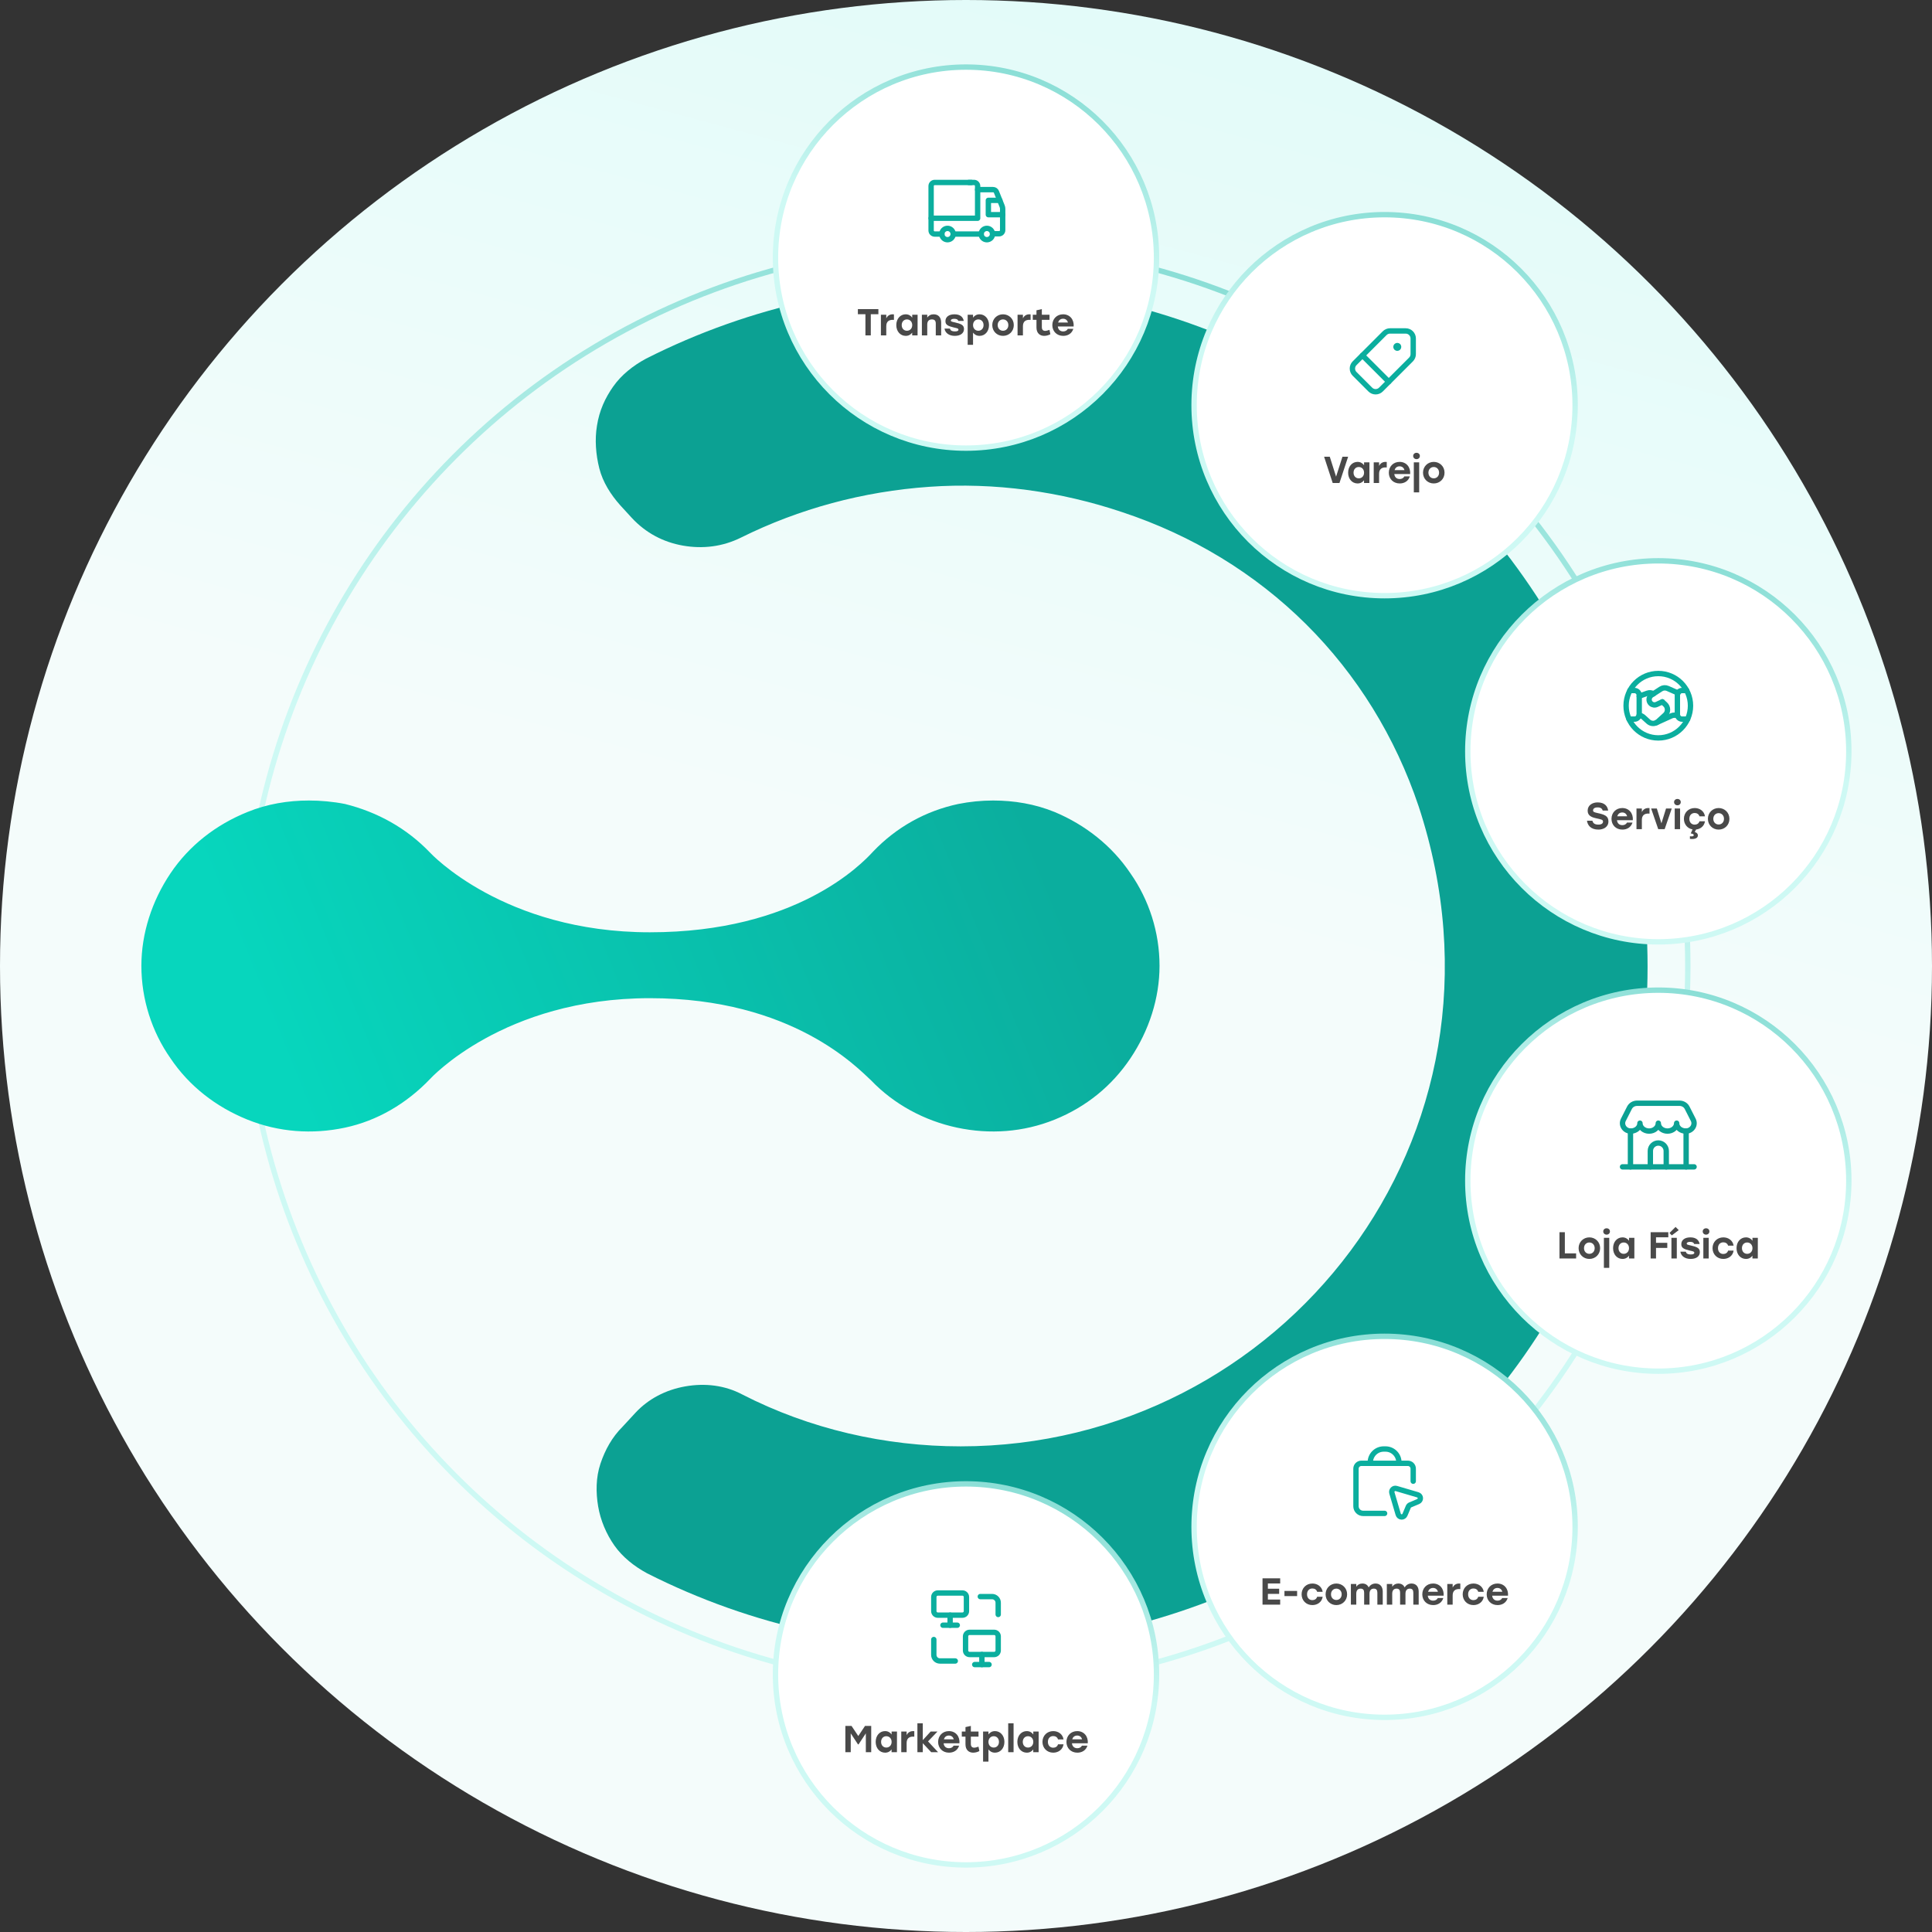 <?xml version="1.0" encoding="UTF-8"?> <svg xmlns="http://www.w3.org/2000/svg" width="720" height="720" viewBox="0 0 720 720" fill="none"><rect x="0" y="0" width="720" height="720" fill="#333333" stroke="none"/><circle cx="360" cy="360" r="360" fill="url(#paint0_linear_321_1041)"></circle><circle cx="360" cy="360" r="269" stroke="url(#paint1_linear_321_1041)" stroke-width="2"></circle><path d="M490.999 143.162C453.752 120.383 410.875 107.488 367.132 106.199C323.389 104.48 279.645 113.935 240.666 133.707C235.902 136.285 231.571 139.724 228.539 144.022C225.507 148.32 223.342 153.048 222.476 158.635C221.609 163.793 222.042 169.381 223.342 174.538C224.641 179.696 227.673 184.424 231.138 188.292L235.469 193.02C240.666 198.607 247.162 202.046 254.525 203.335C261.888 204.625 269.251 203.765 276.18 200.327C297.835 189.581 321.656 183.134 346.343 181.415C370.597 179.696 395.283 183.134 418.238 190.871C444.224 199.467 467.612 213.651 486.668 232.562C505.725 251.474 520.017 274.683 528.679 300.472C569.391 424.256 477.14 539.015 358.037 539.015C329.885 539.015 301.733 532.568 276.613 519.673C270.117 516.235 262.754 515.375 255.391 516.665C248.029 517.954 241.532 521.392 236.768 526.55L232.004 531.708C228.106 535.576 225.507 540.304 223.775 545.462C222.043 550.619 222.042 556.207 222.909 561.365C223.775 566.522 225.94 571.68 228.972 575.978C232.004 580.276 236.335 583.715 241.099 586.293C280.078 606.065 323.822 615.52 367.565 613.801C411.308 612.082 454.185 599.188 491.432 576.838C528.679 554.058 559.862 522.252 581.084 484.429C602.74 446.606 614 403.625 614 360.215C614 316.804 602.74 273.824 581.084 236.001C559.429 197.748 528.246 165.942 490.999 143.162Z" fill="#0CA193"></path><path d="M324.582 402.577C333.254 411.623 344.529 417.654 356.671 420.238C368.813 422.823 381.388 421.961 393.096 417.223C404.804 412.484 414.344 404.73 421.283 394.392C428.221 384.053 432.123 371.991 432.123 359.93C432.123 347.437 428.221 335.375 421.283 325.467C414.344 315.129 404.371 307.375 393.096 302.636C385.724 299.621 377.919 298.329 370.113 298.329C365.777 298.329 361.441 298.759 357.104 299.621C344.963 302.206 334.122 308.237 325.449 317.283C321.113 322.021 296.829 347.437 242.191 347.437C187.552 347.437 160.233 317.714 160.233 317.714C151.561 308.667 140.72 302.636 128.578 299.621C124.241 298.759 119.472 298.329 115.135 298.329C107.33 298.329 99.524 299.621 92.152 302.636C80.444 307.375 70.471 315.129 63.532 325.467C56.594 335.806 52.691 347.868 52.691 359.93C52.691 372.422 56.594 384.484 63.532 394.392C70.471 404.73 80.444 412.484 92.152 417.223C103.861 421.961 116.436 422.823 128.578 420.238C140.72 417.654 151.561 411.192 160.233 402.146C160.233 402.146 187.552 371.991 242.191 371.991C295.528 371.991 319.812 398.269 324.582 402.577Z" fill="url(#paint2_linear_321_1041)"></path><circle cx="360" cy="96" r="71" fill="white" stroke="url(#paint3_linear_321_1041)" stroke-width="2"></circle><path d="M364.333 70.667H370.097C370.643 70.667 371.133 70.999 371.335 71.506L373.476 76.858C373.601 77.172 373.667 77.508 373.667 77.847V85.778C373.667 86.514 373.069 87.111 372.333 87.111H369.892" stroke="#0BAE9E" stroke-width="2" stroke-linecap="round" stroke-linejoin="round"></path><path d="M365.667 87.227H355.227" stroke="#0BAE9E" stroke-width="2" stroke-linecap="round" stroke-linejoin="round"></path><path d="M373.667 80H368.333V74.666H372.6" stroke="#0BAE9E" stroke-width="2" stroke-linecap="round" stroke-linejoin="round"></path><path d="M361.075 68H363C363.736 68 364.333 68.597 364.333 69.333V81.333H347" stroke="#0BAE9E" stroke-width="2" stroke-linecap="round" stroke-linejoin="round"></path><path d="M369.272 85.728C370.097 86.553 370.097 87.89 369.272 88.715C368.447 89.54 367.11 89.54 366.285 88.715C365.461 87.89 365.461 86.553 366.285 85.728C367.11 84.903 368.447 84.903 369.272 85.728" stroke="#0BAE9E" stroke-width="2" stroke-linecap="round" stroke-linejoin="round"></path><path d="M354.605 85.728C355.43 86.553 355.43 87.89 354.605 88.715C353.781 89.54 352.443 89.54 351.619 88.715C350.794 87.89 350.794 86.553 351.619 85.728C352.443 84.903 353.781 84.903 354.605 85.728" stroke="#0BAE9E" stroke-width="2" stroke-linecap="round" stroke-linejoin="round"></path><path d="M351 87.221H348.333C347.597 87.221 347 86.624 347 85.888V69.333C347 68.597 347.597 68 348.333 68H361.984" stroke="#0BAE9E" stroke-width="2" stroke-linecap="round" stroke-linejoin="round"></path><path d="M327.349 115.2H319.705V117.104H322.519V125H324.521V117.104H327.349V115.2ZM332.696 117.132C331.604 117.132 330.764 117.636 330.288 118.644V117.3H328.286V125H330.288V121.57C330.288 119.75 331.38 119.19 332.654 119.19C332.878 119.19 332.99 119.204 333.144 119.218V117.16C333.018 117.146 332.878 117.132 332.696 117.132ZM339.96 117.3V118.378C339.428 117.636 338.616 117.132 337.524 117.132C335.55 117.132 334.024 118.77 334.024 121.15C334.024 123.516 335.522 125.168 337.538 125.168C338.616 125.168 339.414 124.692 339.946 123.964V125H341.948L341.962 117.3H339.96ZM337.986 123.264C336.88 123.264 336.04 122.424 336.04 121.15C336.04 119.89 336.866 119.036 337.986 119.036C339.106 119.036 339.96 119.89 339.96 121.15C339.96 122.424 339.106 123.264 337.986 123.264ZM347.954 117.132C346.89 117.132 346.12 117.566 345.56 118.35V117.3H343.558V125H345.56V120.954C345.56 119.694 346.162 119.036 347.296 119.036C348.36 119.036 348.738 119.596 348.738 120.604V125H350.74V120.17C350.74 118.28 349.69 117.132 347.954 117.132ZM355.823 125.168C357.727 125.168 359.253 124.328 359.253 122.606C359.253 121.066 358.021 120.646 355.823 120.142C354.703 119.89 354.353 119.82 354.353 119.456C354.353 119.036 354.843 118.812 355.641 118.812C356.565 118.812 356.985 119.106 357.139 119.596H359.169C358.903 118.168 357.853 117.132 355.711 117.132C353.681 117.132 352.337 118.07 352.337 119.694C352.337 121.024 353.233 121.514 355.417 122.032C356.579 122.312 357.181 122.354 357.181 122.872C357.181 123.292 356.761 123.502 355.879 123.502C354.633 123.502 354.171 123.082 354.017 122.466H351.987C352.267 124.16 353.765 125.168 355.823 125.168ZM365.06 117.132C363.982 117.132 363.156 117.636 362.624 118.378V117.3H360.622V128.5H362.624V123.964C363.17 124.692 363.968 125.168 365.06 125.168C367.062 125.168 368.574 123.516 368.574 121.15C368.574 118.77 367.034 117.132 365.06 117.132ZM364.598 123.264C363.478 123.264 362.624 122.424 362.624 121.15C362.624 119.89 363.478 119.036 364.598 119.036C365.718 119.036 366.544 119.89 366.544 121.15C366.544 122.424 365.704 123.264 364.598 123.264ZM373.794 117.132C371.582 117.132 369.79 118.826 369.79 121.15C369.79 123.46 371.554 125.168 373.794 125.168C376.048 125.168 377.812 123.474 377.812 121.15C377.812 118.826 376.02 117.132 373.794 117.132ZM373.794 119.036C374.914 119.036 375.782 119.89 375.782 121.15C375.782 122.424 374.914 123.264 373.794 123.264C372.674 123.264 371.806 122.424 371.806 121.15C371.806 119.89 372.674 119.036 373.794 119.036ZM383.624 117.132C382.532 117.132 381.692 117.636 381.216 118.644V117.3H379.214V125H381.216V121.57C381.216 119.75 382.308 119.19 383.582 119.19C383.806 119.19 383.918 119.204 384.072 119.218V117.16C383.946 117.146 383.806 117.132 383.624 117.132ZM391.106 122.928C390.476 123.152 389.944 123.306 389.496 123.306C388.698 123.306 388.264 122.83 388.264 121.92V119.19H391.12V117.3H388.264V115.2L386.262 115.634V117.3H384.89V119.19H386.262V122.032C386.262 124.244 387.606 125.168 389.146 125.168C390.07 125.168 391.022 124.832 391.442 124.552L391.106 122.928ZM396.189 117.132C393.837 117.132 392.171 118.854 392.171 121.164C392.171 123.46 393.823 125.168 396.231 125.168C397.883 125.168 399.423 124.37 399.997 122.55H397.925C397.659 123.166 396.987 123.516 396.217 123.516C395.181 123.516 394.341 122.9 394.215 121.668H400.123C400.319 119.134 398.737 117.132 396.189 117.132ZM396.175 118.784C397.141 118.784 397.771 119.358 397.995 120.198H394.313C394.565 119.372 395.195 118.784 396.175 118.784Z" fill="#494949"></path><circle cx="516" cy="151" r="71" fill="white" stroke="url(#paint4_linear_321_1041)" stroke-width="2"></circle><path d="M521.076 128.923C521.269 129.117 521.269 129.43 521.076 129.623C520.883 129.816 520.57 129.816 520.377 129.623C520.184 129.43 520.184 129.117 520.377 128.923C520.57 128.73 520.883 128.73 521.076 128.923" stroke="#0BAE9E" stroke-width="2" stroke-linecap="round" stroke-linejoin="round"></path><path fill-rule="evenodd" clip-rule="evenodd" d="M518.016 123.333H523.863C525.412 123.333 526.667 124.588 526.667 126.136V131.982C526.667 132.726 526.371 133.438 525.845 133.965L514.632 145.178C513.537 146.273 511.763 146.273 510.668 145.178L504.821 139.332C503.727 138.237 503.727 136.462 504.821 135.368L516.035 124.154C516.56 123.629 517.273 123.333 518.016 123.333Z" stroke="#0BAE9E" stroke-width="2" stroke-linecap="round" stroke-linejoin="round"></path><path d="M507.747 132.453L517.547 142.253" stroke="#0BAE9E" stroke-width="2" stroke-linecap="round" stroke-linejoin="round"></path><path d="M500.297 170.2L497.917 177.634L495.565 170.2H493.451L496.657 180H499.177L502.411 170.2H500.297ZM508.347 172.3V173.378C507.815 172.636 507.003 172.132 505.911 172.132C503.937 172.132 502.411 173.77 502.411 176.15C502.411 178.516 503.909 180.168 505.925 180.168C507.003 180.168 507.801 179.692 508.333 178.964V180H510.335L510.349 172.3H508.347ZM506.373 178.264C505.267 178.264 504.427 177.424 504.427 176.15C504.427 174.89 505.253 174.036 506.373 174.036C507.493 174.036 508.347 174.89 508.347 176.15C508.347 177.424 507.493 178.264 506.373 178.264ZM516.354 172.132C515.262 172.132 514.422 172.636 513.946 173.644V172.3H511.944V180H513.946V176.57C513.946 174.75 515.038 174.19 516.312 174.19C516.536 174.19 516.648 174.204 516.802 174.218V172.16C516.676 172.146 516.536 172.132 516.354 172.132ZM521.591 172.132C519.239 172.132 517.573 173.854 517.573 176.164C517.573 178.46 519.225 180.168 521.633 180.168C523.285 180.168 524.825 179.37 525.399 177.55H523.327C523.061 178.166 522.389 178.516 521.619 178.516C520.583 178.516 519.743 177.9 519.617 176.668H525.525C525.721 174.134 524.139 172.132 521.591 172.132ZM521.577 173.784C522.543 173.784 523.173 174.358 523.397 175.198H519.715C519.967 174.372 520.597 173.784 521.577 173.784ZM527.896 168.744C527.196 168.744 526.65 169.234 526.65 169.92C526.65 170.606 527.196 171.11 527.896 171.11C528.624 171.11 529.142 170.606 529.142 169.92C529.142 169.234 528.624 168.744 527.896 168.744ZM526.888 183.5H528.89V172.3H526.888V183.5ZM534.319 172.132C532.107 172.132 530.315 173.826 530.315 176.15C530.315 178.46 532.079 180.168 534.319 180.168C536.573 180.168 538.337 178.474 538.337 176.15C538.337 173.826 536.545 172.132 534.319 172.132ZM534.319 174.036C535.439 174.036 536.307 174.89 536.307 176.15C536.307 177.424 535.439 178.264 534.319 178.264C533.199 178.264 532.331 177.424 532.331 176.15C532.331 174.89 533.199 174.036 534.319 174.036Z" fill="#494949"></path><circle cx="618" cy="280" r="71" fill="white" stroke="url(#paint5_linear_321_1041)" stroke-width="2"></circle><path d="M607.089 268H609.112C609.584 268 610.036 267.813 610.369 267.48V267.48C610.703 267.147 610.889 266.695 610.889 266.223V259.111C610.889 258.639 610.703 258.187 610.369 257.853V257.853C610.036 257.52 609.584 257.333 609.112 257.333H607.42" stroke="#0BAE9E" stroke-width="2" stroke-linecap="round" stroke-linejoin="round"></path><path d="M628.58 257.333H626.889C626.417 257.333 625.965 257.52 625.632 257.853V257.853C625.299 258.187 625.112 258.639 625.112 259.111V266.223C625.112 266.695 625.299 267.147 625.632 267.48V267.48C625.965 267.813 626.417 268 626.889 268H628.912" stroke="#0BAE9E" stroke-width="2" stroke-linecap="round" stroke-linejoin="round"></path><path d="M625.139 266.529H623.992C623.611 266.529 623.233 266.611 622.887 266.769L617.277 269.324" stroke="#0BAE9E" stroke-width="2" stroke-linecap="round" stroke-linejoin="round"></path><path d="M616.193 258.557C615.521 258.167 614.709 258.069 613.96 258.339L610.889 259.444" stroke="#0BAE9E" stroke-width="2" stroke-linecap="round" stroke-linejoin="round"></path><path d="M625.325 258.248L621.491 256.56C620.669 256.198 619.72 256.274 618.967 256.762L615.487 259.017C614.38 259.733 614.253 261.304 615.229 262.189V262.189C615.828 262.732 616.695 262.862 617.427 262.521L619.501 261.553" stroke="#0BAE9E" stroke-width="2" stroke-linecap="round" stroke-linejoin="round"></path><path fill-rule="evenodd" clip-rule="evenodd" d="M618 275C624.627 275 630 269.627 630 263C630 256.373 624.627 251 618 251C611.373 251 606 256.373 606 263C606 269.627 611.373 275 618 275Z" stroke="#0BAE9E" stroke-width="2" stroke-linecap="round" stroke-linejoin="round"></path><path d="M619.501 261.552L620.555 262.508C621.719 263.563 621.723 265.39 620.565 266.451L617.876 268.912C616.861 269.843 615.304 269.846 614.285 268.922L612.437 267.246C612 266.85 611.443 266.627 610.857 266.579" stroke="#0BAE9E" stroke-width="2" stroke-linecap="round" stroke-linejoin="round"></path><path d="M595.467 303.022C594.179 302.742 593.689 302.602 593.689 302.028C593.689 301.398 594.193 300.894 595.383 300.894C596.587 300.894 597.077 301.384 597.287 302.07H599.317C599.093 300.446 598.001 299.032 595.369 299.032C593.507 299.032 591.673 300.054 591.673 302.112C591.673 304.044 593.241 304.618 594.991 304.982C596.713 305.36 597.399 305.458 597.399 306.186C597.399 306.886 596.811 307.306 595.677 307.306C594.291 307.306 593.703 306.816 593.437 305.85H591.421C591.645 307.544 592.821 309.168 595.691 309.168C597.343 309.168 599.415 308.384 599.415 306.102C599.415 304.156 598.085 303.582 595.467 303.022ZM604.573 301.132C602.221 301.132 600.555 302.854 600.555 305.164C600.555 307.46 602.207 309.168 604.615 309.168C606.267 309.168 607.807 308.37 608.381 306.55H606.309C606.043 307.166 605.371 307.516 604.601 307.516C603.565 307.516 602.725 306.9 602.599 305.668H608.507C608.703 303.134 607.121 301.132 604.573 301.132ZM604.559 302.784C605.525 302.784 606.155 303.358 606.379 304.198H602.697C602.949 303.372 603.579 302.784 604.559 302.784ZM614.28 301.132C613.188 301.132 612.348 301.636 611.872 302.644V301.3H609.87V309H611.872V305.57C611.872 303.75 612.964 303.19 614.238 303.19C614.462 303.19 614.574 303.204 614.728 303.218V301.16C614.602 301.146 614.462 301.132 614.28 301.132ZM620.886 301.3L619.164 306.83L617.456 301.3H615.328L617.974 309H620.368L623.014 301.3H620.886ZM625.124 297.744C624.424 297.744 623.878 298.234 623.878 298.92C623.878 299.606 624.424 300.11 625.124 300.11C625.852 300.11 626.37 299.606 626.37 298.92C626.37 298.234 625.852 297.744 625.124 297.744ZM624.116 309H626.118V301.3H624.116V309ZM631.548 307.32C630.372 307.32 629.56 306.438 629.574 305.15C629.56 303.876 630.344 302.98 631.562 302.98C632.374 302.98 633.102 303.386 633.34 304.226H635.398C635.104 302.266 633.438 301.132 631.562 301.132C629.238 301.132 627.544 302.868 627.544 305.15C627.544 307.166 628.846 308.748 630.75 309.098L630.092 310.596C630.988 310.722 631.212 310.96 631.212 311.226C631.212 311.548 630.89 311.702 630.372 311.702C630.106 311.702 629.882 311.66 629.784 311.646V312.626C629.896 312.64 630.26 312.668 630.61 312.668C631.884 312.668 632.752 312.248 632.752 311.338C632.752 310.638 632.22 310.232 631.576 310.078L632.066 309.14C633.704 308.958 635.118 307.894 635.398 306.06H633.34C633.102 306.9 632.374 307.32 631.548 307.32ZM640.489 301.132C638.277 301.132 636.485 302.826 636.485 305.15C636.485 307.46 638.249 309.168 640.489 309.168C642.743 309.168 644.507 307.474 644.507 305.15C644.507 302.826 642.715 301.132 640.489 301.132ZM640.489 303.036C641.609 303.036 642.477 303.89 642.477 305.15C642.477 306.424 641.609 307.264 640.489 307.264C639.369 307.264 638.501 306.424 638.501 305.15C638.501 303.89 639.369 303.036 640.489 303.036Z" fill="#494949"></path><circle cx="618" cy="440" r="71" fill="white" stroke="url(#paint6_linear_321_1041)" stroke-width="2"></circle><path d="M607.627 421.52V434.853" stroke="#0CA193" stroke-width="2" stroke-linecap="round" stroke-linejoin="round"></path><path d="M628.373 421.52V434.853" stroke="#0CA193" stroke-width="2" stroke-linecap="round" stroke-linejoin="round"></path><path d="M620.963 434.852V428.927C620.963 427.291 619.636 425.964 618 425.964C616.364 425.964 615.037 427.291 615.037 428.927V434.852" stroke="#0CA193" stroke-width="2" stroke-linecap="round" stroke-linejoin="round"></path><path d="M604.667 434.853H631.333" stroke="#0CA193" stroke-width="2" stroke-linecap="round" stroke-linejoin="round"></path><path fill-rule="evenodd" clip-rule="evenodd" d="M607.735 421.519C605.471 421.503 603.995 419.261 604.976 417.329L607.263 412.827C607.784 411.8 608.88 411.148 610.083 411.148H625.917C627.12 411.148 628.216 411.8 628.737 412.827L631.025 417.329C632.007 419.261 630.531 421.503 628.267 421.519C626.377 421.519 624.845 420.228 624.845 418.635V418.571C624.845 420.199 623.313 421.519 621.424 421.519C619.535 421.519 618.003 420.199 618.003 418.571C618.003 420.199 616.471 421.519 614.581 421.519C612.692 421.519 611.16 420.199 611.16 418.571V418.635C611.156 420.228 609.624 421.519 607.735 421.519Z" stroke="#0CA193" stroke-width="2" stroke-linecap="round" stroke-linejoin="round"></path><path d="M583.174 467.096V459.2H581.172V469H587.374V467.096H583.174ZM592.303 461.132C590.091 461.132 588.299 462.826 588.299 465.15C588.299 467.46 590.063 469.168 592.303 469.168C594.557 469.168 596.321 467.474 596.321 465.15C596.321 462.826 594.529 461.132 592.303 461.132ZM592.303 463.036C593.423 463.036 594.291 463.89 594.291 465.15C594.291 466.424 593.423 467.264 592.303 467.264C591.183 467.264 590.315 466.424 590.315 465.15C590.315 463.89 591.183 463.036 592.303 463.036ZM598.731 457.744C598.031 457.744 597.485 458.234 597.485 458.92C597.485 459.606 598.031 460.11 598.731 460.11C599.459 460.11 599.977 459.606 599.977 458.92C599.977 458.234 599.459 457.744 598.731 457.744ZM597.723 472.5H599.725V461.3H597.723V472.5ZM607.086 461.3V462.378C606.554 461.636 605.742 461.132 604.65 461.132C602.676 461.132 601.15 462.77 601.15 465.15C601.15 467.516 602.648 469.168 604.664 469.168C605.742 469.168 606.54 468.692 607.072 467.964V469H609.074L609.088 461.3H607.086ZM605.112 467.264C604.006 467.264 603.166 466.424 603.166 465.15C603.166 463.89 603.992 463.036 605.112 463.036C606.232 463.036 607.086 463.89 607.086 465.15C607.086 466.424 606.232 467.264 605.112 467.264ZM621.727 461.104V459.2H615.147V469H617.149V465.066H621.349V463.162H617.149V461.104H621.727ZM624.433 457.24L622.165 459.508L623.033 460.39L625.623 458.43L624.433 457.24ZM622.893 469H624.895V461.3H622.893V469ZM630.058 469.168C631.962 469.168 633.488 468.328 633.488 466.606C633.488 465.066 632.256 464.646 630.058 464.142C628.938 463.89 628.588 463.82 628.588 463.456C628.588 463.036 629.078 462.812 629.876 462.812C630.8 462.812 631.22 463.106 631.374 463.596H633.404C633.138 462.168 632.088 461.132 629.946 461.132C627.916 461.132 626.572 462.07 626.572 463.694C626.572 465.024 627.468 465.514 629.652 466.032C630.814 466.312 631.416 466.354 631.416 466.872C631.416 467.292 630.996 467.502 630.114 467.502C628.868 467.502 628.406 467.082 628.252 466.466H626.222C626.502 468.16 628 469.168 630.058 469.168ZM635.795 457.744C635.095 457.744 634.549 458.234 634.549 458.92C634.549 459.606 635.095 460.11 635.795 460.11C636.523 460.11 637.041 459.606 637.041 458.92C637.041 458.234 636.523 457.744 635.795 457.744ZM634.787 469H636.789V461.3H634.787V469ZM642.219 469.168C644.067 469.168 645.761 468.09 646.069 466.06H644.011C643.773 466.9 643.045 467.32 642.219 467.32C641.043 467.32 640.231 466.438 640.245 465.15C640.231 463.876 641.015 462.98 642.233 462.98C643.045 462.98 643.773 463.386 644.011 464.226H646.069C645.775 462.266 644.109 461.132 642.233 461.132C639.909 461.132 638.215 462.868 638.215 465.15C638.215 467.432 639.909 469.168 642.219 469.168ZM653.092 461.3V462.378C652.56 461.636 651.748 461.132 650.656 461.132C648.682 461.132 647.156 462.77 647.156 465.15C647.156 467.516 648.654 469.168 650.67 469.168C651.748 469.168 652.546 468.692 653.078 467.964V469H655.08L655.094 461.3H653.092ZM651.118 467.264C650.012 467.264 649.172 466.424 649.172 465.15C649.172 463.89 649.998 463.036 651.118 463.036C652.238 463.036 653.092 463.89 653.092 465.15C653.092 466.424 652.238 467.264 651.118 467.264Z" fill="#494949"></path><circle cx="516" cy="569" r="71" fill="white" stroke="url(#paint7_linear_321_1041)" stroke-width="2"></circle><path d="M516 564H508C507.293 564 506.614 563.719 506.114 563.219C505.614 562.719 505.333 562.041 505.333 561.333V547.333C505.334 546.229 506.229 545.334 507.333 545.333H524.667C525.771 545.334 526.666 546.229 526.667 547.333V552" stroke="#0BAE9E" stroke-width="2" stroke-linecap="round" stroke-linejoin="round"></path><path fill-rule="evenodd" clip-rule="evenodd" d="M528.517 559.584L525.547 560.832C525.226 560.967 524.971 561.222 524.836 561.543L523.584 564.518C523.366 565.037 522.844 565.363 522.281 565.331C521.718 565.3 521.236 564.917 521.077 564.377L518.723 556.377C518.585 555.909 518.714 555.403 519.059 555.059C519.403 554.714 519.909 554.585 520.377 554.723L528.376 557.077C528.917 557.236 529.299 557.718 529.331 558.28C529.363 558.843 529.037 559.365 528.517 559.584Z" stroke="#0BAE9E" stroke-width="2" stroke-linecap="round" stroke-linejoin="round"></path><path d="M510.667 545.333V545V545C510.667 542.239 512.905 540 515.667 540H516.333C519.095 540 521.333 542.239 521.333 545V545V545.333" stroke="#0BAE9E" stroke-width="2" stroke-linecap="round" stroke-linejoin="round"></path><path d="M477.084 590.104V588.2H470.504V598H477.084V596.096H472.506V593.982H476.706V592.078H472.506V590.104H477.084ZM483.398 592.89H478.68V594.808H483.398V592.89ZM489.072 598.168C490.92 598.168 492.614 597.09 492.922 595.06H490.864C490.626 595.9 489.898 596.32 489.072 596.32C487.896 596.32 487.084 595.438 487.098 594.15C487.084 592.876 487.868 591.98 489.086 591.98C489.898 591.98 490.626 592.386 490.864 593.226H492.922C492.628 591.266 490.962 590.132 489.086 590.132C486.762 590.132 485.068 591.868 485.068 594.15C485.068 596.432 486.762 598.168 489.072 598.168ZM498.014 590.132C495.802 590.132 494.01 591.826 494.01 594.15C494.01 596.46 495.774 598.168 498.014 598.168C500.268 598.168 502.032 596.474 502.032 594.15C502.032 591.826 500.24 590.132 498.014 590.132ZM498.014 592.036C499.134 592.036 500.002 592.89 500.002 594.15C500.002 595.424 499.134 596.264 498.014 596.264C496.894 596.264 496.026 595.424 496.026 594.15C496.026 592.89 496.894 592.036 498.014 592.036ZM512.646 590.132C511.512 590.132 510.63 590.678 510.07 591.588C509.65 590.65 508.838 590.132 507.732 590.132C506.724 590.132 505.996 590.552 505.45 591.322V590.3H503.434V598H505.45L505.436 593.954C505.436 592.736 505.996 592.036 507.046 592.036C508.012 592.036 508.376 592.582 508.376 593.562V598H510.378V593.954C510.378 592.736 510.924 592.036 511.974 592.036C512.94 592.036 513.304 592.582 513.304 593.562V598H515.306V593.128C515.306 591.266 514.284 590.132 512.646 590.132ZM526.044 590.132C524.91 590.132 524.028 590.678 523.468 591.588C523.048 590.65 522.236 590.132 521.13 590.132C520.122 590.132 519.394 590.552 518.848 591.322V590.3H516.832V598H518.848L518.834 593.954C518.834 592.736 519.394 592.036 520.444 592.036C521.41 592.036 521.774 592.582 521.774 593.562V598H523.776V593.954C523.776 592.736 524.322 592.036 525.372 592.036C526.338 592.036 526.702 592.582 526.702 593.562V598H528.704V593.128C528.704 591.266 527.682 590.132 526.044 590.132ZM534.067 590.132C531.715 590.132 530.049 591.854 530.049 594.164C530.049 596.46 531.701 598.168 534.109 598.168C535.761 598.168 537.301 597.37 537.875 595.55H535.803C535.537 596.166 534.865 596.516 534.095 596.516C533.059 596.516 532.219 595.9 532.093 594.668H538.001C538.197 592.134 536.615 590.132 534.067 590.132ZM534.053 591.784C535.019 591.784 535.649 592.358 535.873 593.198H532.191C532.443 592.372 533.073 591.784 534.053 591.784ZM543.773 590.132C542.681 590.132 541.841 590.636 541.365 591.644V590.3H539.363V598H541.365V594.57C541.365 592.75 542.457 592.19 543.731 592.19C543.955 592.19 544.067 592.204 544.221 592.218V590.16C544.095 590.146 543.955 590.132 543.773 590.132ZM549.105 598.168C550.953 598.168 552.647 597.09 552.955 595.06H550.897C550.659 595.9 549.931 596.32 549.105 596.32C547.929 596.32 547.117 595.438 547.131 594.15C547.117 592.876 547.901 591.98 549.119 591.98C549.931 591.98 550.659 592.386 550.897 593.226H552.955C552.661 591.266 550.995 590.132 549.119 590.132C546.795 590.132 545.101 591.868 545.101 594.15C545.101 596.432 546.795 598.168 549.105 598.168ZM558.061 590.132C555.709 590.132 554.043 591.854 554.043 594.164C554.043 596.46 555.695 598.168 558.103 598.168C559.755 598.168 561.295 597.37 561.869 595.55H559.797C559.531 596.166 558.859 596.516 558.089 596.516C557.053 596.516 556.213 595.9 556.087 594.668H561.995C562.191 592.134 560.609 590.132 558.061 590.132ZM558.047 591.784C559.013 591.784 559.643 592.358 559.867 593.198H556.185C556.437 592.372 557.067 591.784 558.047 591.784Z" fill="#494949"></path><circle cx="360" cy="624" r="71" fill="white" stroke="url(#paint8_linear_321_1041)" stroke-width="2"></circle><path fill-rule="evenodd" clip-rule="evenodd" d="M359.833 615.083V609.832C359.833 609.005 360.505 608.333 361.333 608.333H370.5C371.328 608.333 372 609.005 372 609.833V615.084C372 615.912 371.328 616.584 370.5 616.584H361.333C360.505 616.584 359.833 615.912 359.833 615.083V615.083Z" stroke="#0BAE9E" stroke-width="2" stroke-linecap="round" stroke-linejoin="round"></path><path fill-rule="evenodd" clip-rule="evenodd" d="M348 600.416V595.167C348 594.339 348.672 593.667 349.5 593.667H358.667C359.495 593.667 360.167 594.339 360.167 595.167V600.417C360.167 601.245 359.495 601.917 358.667 601.917H349.5C348.672 601.917 348 601.245 348 600.416V600.416Z" stroke="#0BAE9E" stroke-width="2" stroke-linecap="round" stroke-linejoin="round"></path><path d="M356 619H350.285C349.024 619 348 617.976 348 616.715V611" stroke="#0BAE9E" stroke-width="2" stroke-linecap="round" stroke-linejoin="round"></path><path d="M365.333 595H369.715C370.976 595 372 596.024 372 597.285V601.667" stroke="#0BAE9E" stroke-width="2" stroke-linecap="round" stroke-linejoin="round"></path><path d="M354.08 601.92V605.667" stroke="#0BAE9E" stroke-width="2" stroke-linecap="round" stroke-linejoin="round"></path><path d="M351.413 605.667H356.747" stroke="#0BAE9E" stroke-width="2" stroke-linecap="round" stroke-linejoin="round"></path><path d="M365.92 616.586V620.333" stroke="#0BAE9E" stroke-width="2" stroke-linecap="round" stroke-linejoin="round"></path><path d="M363.253 620.333H368.587" stroke="#0BAE9E" stroke-width="2" stroke-linecap="round" stroke-linejoin="round"></path><path d="M322.365 643.2L319.859 646.966L317.339 643.2H315.043V653H317.045V645.972L319.761 650.102H319.943L322.673 645.972V653H324.675V643.2H322.365ZM332.277 645.3V646.378C331.745 645.636 330.933 645.132 329.841 645.132C327.867 645.132 326.341 646.77 326.341 649.15C326.341 651.516 327.839 653.168 329.855 653.168C330.933 653.168 331.731 652.692 332.263 651.964V653H334.265L334.279 645.3H332.277ZM330.303 651.264C329.197 651.264 328.357 650.424 328.357 649.15C328.357 647.89 329.183 647.036 330.303 647.036C331.423 647.036 332.277 647.89 332.277 649.15C332.277 650.424 331.423 651.264 330.303 651.264ZM340.284 645.132C339.192 645.132 338.352 645.636 337.876 646.644V645.3H335.874V653H337.876V649.57C337.876 647.75 338.968 647.19 340.242 647.19C340.466 647.19 340.578 647.204 340.732 647.218V645.16C340.606 645.146 340.466 645.132 340.284 645.132ZM349.605 653L345.853 648.968L349.367 645.3H346.819L343.893 648.506V642.22H341.891V653H343.893V649.64L347.043 653H349.605ZM353.628 645.132C351.276 645.132 349.61 646.854 349.61 649.164C349.61 651.46 351.262 653.168 353.67 653.168C355.322 653.168 356.862 652.37 357.436 650.55H355.364C355.098 651.166 354.426 651.516 353.656 651.516C352.62 651.516 351.78 650.9 351.654 649.668H357.562C357.758 647.134 356.176 645.132 353.628 645.132ZM353.614 646.784C354.58 646.784 355.21 647.358 355.434 648.198H351.752C352.004 647.372 352.634 646.784 353.614 646.784ZM364.651 650.928C364.021 651.152 363.489 651.306 363.041 651.306C362.243 651.306 361.809 650.83 361.809 649.92V647.19H364.665V645.3H361.809V643.2L359.807 643.634V645.3H358.435V647.19H359.807V650.032C359.807 652.244 361.151 653.168 362.691 653.168C363.615 653.168 364.567 652.832 364.987 652.552L364.651 650.928ZM370.802 645.132C369.724 645.132 368.898 645.636 368.366 646.378V645.3H366.364V656.5H368.366V651.964C368.912 652.692 369.71 653.168 370.802 653.168C372.804 653.168 374.316 651.516 374.316 649.15C374.316 646.77 372.776 645.132 370.802 645.132ZM370.34 651.264C369.22 651.264 368.366 650.424 368.366 649.15C368.366 647.89 369.22 647.036 370.34 647.036C371.46 647.036 372.286 647.89 372.286 649.15C372.286 650.424 371.446 651.264 370.34 651.264ZM375.728 653H377.73V642.22H375.728V653ZM385.077 645.3V646.378C384.545 645.636 383.733 645.132 382.641 645.132C380.667 645.132 379.141 646.77 379.141 649.15C379.141 651.516 380.639 653.168 382.655 653.168C383.733 653.168 384.531 652.692 385.063 651.964V653H387.065L387.079 645.3H385.077ZM383.103 651.264C381.997 651.264 381.157 650.424 381.157 649.15C381.157 647.89 381.983 647.036 383.103 647.036C384.223 647.036 385.077 647.89 385.077 649.15C385.077 650.424 384.223 651.264 383.103 651.264ZM392.497 653.168C394.345 653.168 396.039 652.09 396.347 650.06H394.289C394.051 650.9 393.323 651.32 392.497 651.32C391.321 651.32 390.509 650.438 390.523 649.15C390.509 647.876 391.293 646.98 392.511 646.98C393.323 646.98 394.051 647.386 394.289 648.226H396.347C396.053 646.266 394.387 645.132 392.511 645.132C390.187 645.132 388.493 646.868 388.493 649.15C388.493 651.432 390.187 653.168 392.497 653.168ZM401.452 645.132C399.1 645.132 397.434 646.854 397.434 649.164C397.434 651.46 399.086 653.168 401.494 653.168C403.146 653.168 404.686 652.37 405.26 650.55H403.188C402.922 651.166 402.25 651.516 401.48 651.516C400.444 651.516 399.604 650.9 399.478 649.668H405.386C405.582 647.134 404 645.132 401.452 645.132ZM401.438 646.784C402.404 646.784 403.034 647.358 403.258 648.198H399.576C399.828 647.372 400.458 646.784 401.438 646.784Z" fill="#494949"></path><defs><linearGradient id="paint0_linear_321_1041" x1="890" y1="-352" x2="639.04" y2="576.469" gradientUnits="userSpaceOnUse"><stop offset="0.317" stop-color="#DAFBF8"></stop><stop offset="0.821" stop-color="#F4FCFB"></stop></linearGradient><linearGradient id="paint1_linear_321_1041" x1="757.5" y1="-174" x2="569.28" y2="522.352" gradientUnits="userSpaceOnUse"><stop offset="0.317" stop-color="#69D1C7"></stop><stop offset="0.821" stop-color="#CEF9F4"></stop></linearGradient><linearGradient id="paint2_linear_321_1041" x1="77.409" y1="414.638" x2="424.864" y2="273.589" gradientUnits="userSpaceOnUse"><stop offset="0.087" stop-color="#07D6BD"></stop><stop offset="0.865" stop-color="#0BAE9E"></stop></linearGradient><linearGradient id="paint3_linear_321_1041" x1="466" y1="-46.4" x2="415.808" y2="139.294" gradientUnits="userSpaceOnUse"><stop offset="0.317" stop-color="#69D1C7"></stop><stop offset="0.821" stop-color="#CEF9F4"></stop></linearGradient><linearGradient id="paint4_linear_321_1041" x1="622" y1="8.6" x2="571.808" y2="194.294" gradientUnits="userSpaceOnUse"><stop offset="0.317" stop-color="#69D1C7"></stop><stop offset="0.821" stop-color="#CEF9F4"></stop></linearGradient><linearGradient id="paint5_linear_321_1041" x1="724" y1="137.6" x2="673.808" y2="323.294" gradientUnits="userSpaceOnUse"><stop offset="0.317" stop-color="#69D1C7"></stop><stop offset="0.821" stop-color="#CEF9F4"></stop></linearGradient><linearGradient id="paint6_linear_321_1041" x1="724" y1="297.6" x2="673.808" y2="483.294" gradientUnits="userSpaceOnUse"><stop offset="0.317" stop-color="#69D1C7"></stop><stop offset="0.821" stop-color="#CEF9F4"></stop></linearGradient><linearGradient id="paint7_linear_321_1041" x1="622" y1="426.6" x2="571.808" y2="612.294" gradientUnits="userSpaceOnUse"><stop offset="0.317" stop-color="#69D1C7"></stop><stop offset="0.821" stop-color="#CEF9F4"></stop></linearGradient><linearGradient id="paint8_linear_321_1041" x1="466" y1="481.6" x2="415.808" y2="667.294" gradientUnits="userSpaceOnUse"><stop offset="0.317" stop-color="#69D1C7"></stop><stop offset="0.821" stop-color="#CEF9F4"></stop></linearGradient></defs></svg> 